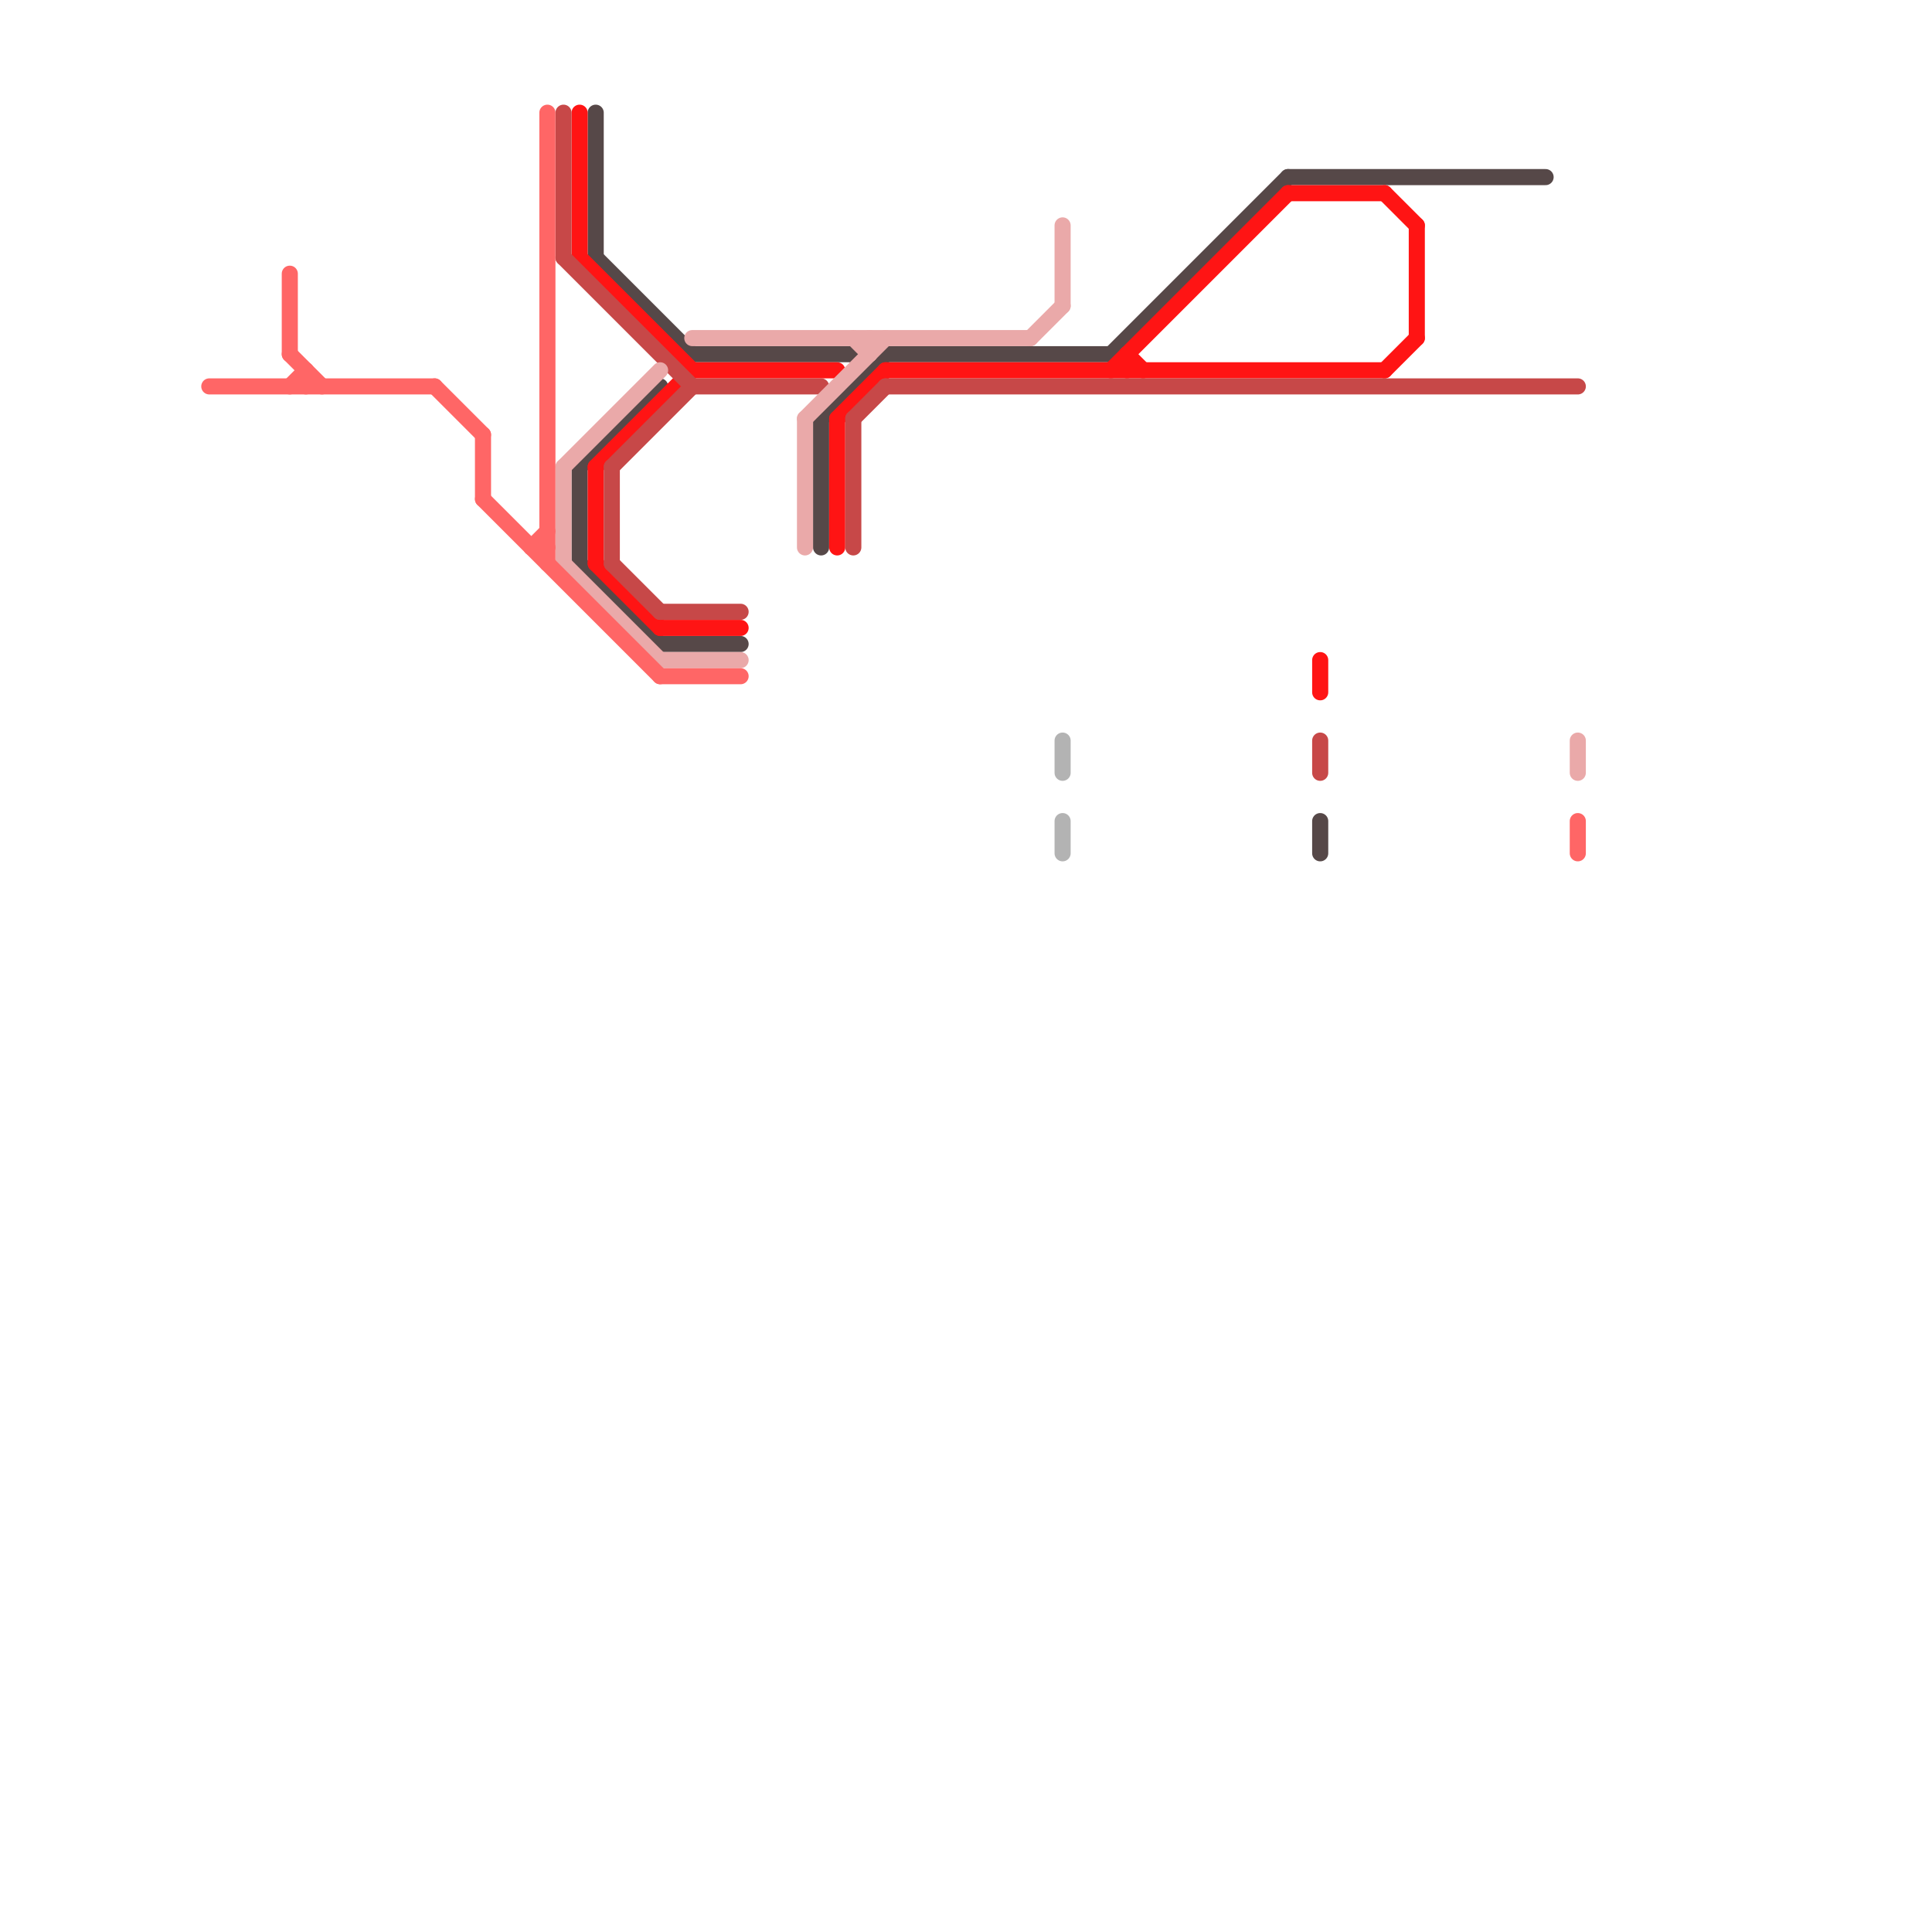 
<svg version="1.1" xmlns="http://www.w3.org/2000/svg" viewBox="0 0 120 120">
<style>text { font: 1px Helvetica; font-weight: 600; white-space: pre; dominant-baseline: central; } line { stroke-width: 1; fill: none; stroke-linecap: round; stroke-linejoin: round; } .c0 { stroke: #564848 } .c1 { stroke: #b3b3b3 } .c2 { stroke: #ff1414 } .c3 { stroke: #c74848 } .c4 { stroke: #eaa9a9 } .c5 { stroke: #ff6666 } .w1 { stroke-width: 1; }</style><defs><g id="ct-xf"><circle r="0.5" fill="#fff" stroke="#000" stroke-width="0.2"/></g><g id="ct"><circle r="0.5" fill="#fff" stroke="#000" stroke-width="0.1"/></g><g id="wm-xf"><circle r="1.2" fill="#000"/><circle r="0.9" fill="#fff"/><circle r="0.6" fill="#000"/><circle r="0.3" fill="#fff"/></g><g id="wm"><circle r="0.6" fill="#000"/><circle r="0.3" fill="#fff"/></g></defs><line class="c0 " x1="41" y1="40" x2="46" y2="40"/><line class="c0 " x1="36" y1="29" x2="36" y2="35"/><line class="c0 " x1="51" y1="26" x2="55" y2="22"/><line class="c0 " x1="43" y1="22" x2="53" y2="22"/><line class="c0 " x1="37" y1="7" x2="37" y2="16"/><line class="c0 " x1="82" y1="51" x2="82" y2="53"/><line class="c0 " x1="69" y1="22" x2="80" y2="11"/><line class="c0 " x1="51" y1="26" x2="51" y2="34"/><line class="c0 " x1="36" y1="35" x2="41" y2="40"/><line class="c0 " x1="53" y1="22" x2="54" y2="23"/><line class="c0 " x1="80" y1="11" x2="96" y2="11"/><line class="c0 " x1="37" y1="16" x2="43" y2="22"/><line class="c0 " x1="36" y1="29" x2="41" y2="24"/><line class="c0 " x1="55" y1="22" x2="69" y2="22"/><line class="c1 " x1="66" y1="46" x2="66" y2="48"/><line class="c1 " x1="66" y1="51" x2="66" y2="53"/><line class="c2 " x1="82" y1="41" x2="82" y2="43"/><line class="c2 " x1="52" y1="26" x2="55" y2="23"/><line class="c2 " x1="41" y1="39" x2="46" y2="39"/><line class="c2 " x1="37" y1="29" x2="37" y2="35"/><line class="c2 " x1="86" y1="23" x2="88" y2="21"/><line class="c2 " x1="69" y1="23" x2="80" y2="12"/><line class="c2 " x1="70" y1="22" x2="71" y2="23"/><line class="c2 " x1="36" y1="16" x2="43" y2="23"/><line class="c2 " x1="55" y1="23" x2="86" y2="23"/><line class="c2 " x1="37" y1="29" x2="43" y2="23"/><line class="c2 " x1="43" y1="23" x2="52" y2="23"/><line class="c2 " x1="86" y1="12" x2="88" y2="14"/><line class="c2 " x1="52" y1="26" x2="52" y2="34"/><line class="c2 " x1="80" y1="12" x2="86" y2="12"/><line class="c2 " x1="70" y1="22" x2="70" y2="23"/><line class="c2 " x1="37" y1="35" x2="41" y2="39"/><line class="c2 " x1="88" y1="14" x2="88" y2="21"/><line class="c2 " x1="36" y1="7" x2="36" y2="16"/><line class="c3 " x1="38" y1="35" x2="41" y2="38"/><line class="c3 " x1="43" y1="24" x2="51" y2="24"/><line class="c3 " x1="35" y1="7" x2="35" y2="16"/><line class="c3 " x1="55" y1="24" x2="98" y2="24"/><line class="c3 " x1="38" y1="29" x2="43" y2="24"/><line class="c3 " x1="53" y1="26" x2="55" y2="24"/><line class="c3 " x1="38" y1="29" x2="38" y2="35"/><line class="c3 " x1="35" y1="16" x2="43" y2="24"/><line class="c3 " x1="41" y1="38" x2="46" y2="38"/><line class="c3 " x1="53" y1="26" x2="53" y2="34"/><line class="c3 " x1="82" y1="46" x2="82" y2="48"/><line class="c4 " x1="41" y1="41" x2="46" y2="41"/><line class="c4 " x1="50" y1="26" x2="50" y2="34"/><line class="c4 " x1="54" y1="21" x2="54" y2="22"/><line class="c4 " x1="50" y1="26" x2="55" y2="21"/><line class="c4 " x1="35" y1="29" x2="35" y2="35"/><line class="c4 " x1="98" y1="46" x2="98" y2="48"/><line class="c4 " x1="43" y1="21" x2="64" y2="21"/><line class="c4 " x1="35" y1="35" x2="41" y2="41"/><line class="c4 " x1="66" y1="14" x2="66" y2="19"/><line class="c4 " x1="53" y1="21" x2="54" y2="22"/><line class="c4 " x1="64" y1="21" x2="66" y2="19"/><line class="c4 " x1="35" y1="29" x2="41" y2="23"/><line class="c5 " x1="18" y1="24" x2="19" y2="23"/><line class="c5 " x1="27" y1="24" x2="30" y2="27"/><line class="c5 " x1="30" y1="31" x2="41" y2="42"/><line class="c5 " x1="41" y1="42" x2="46" y2="42"/><line class="c5 " x1="13" y1="24" x2="27" y2="24"/><line class="c5 " x1="30" y1="27" x2="30" y2="31"/><line class="c5 " x1="18" y1="22" x2="20" y2="24"/><line class="c5 " x1="18" y1="17" x2="18" y2="22"/><line class="c5 " x1="33" y1="34" x2="34" y2="34"/><line class="c5 " x1="34" y1="7" x2="34" y2="35"/><line class="c5 " x1="98" y1="51" x2="98" y2="53"/><line class="c5 " x1="19" y1="23" x2="19" y2="24"/><line class="c5 " x1="33" y1="34" x2="34" y2="33"/>
</svg>
